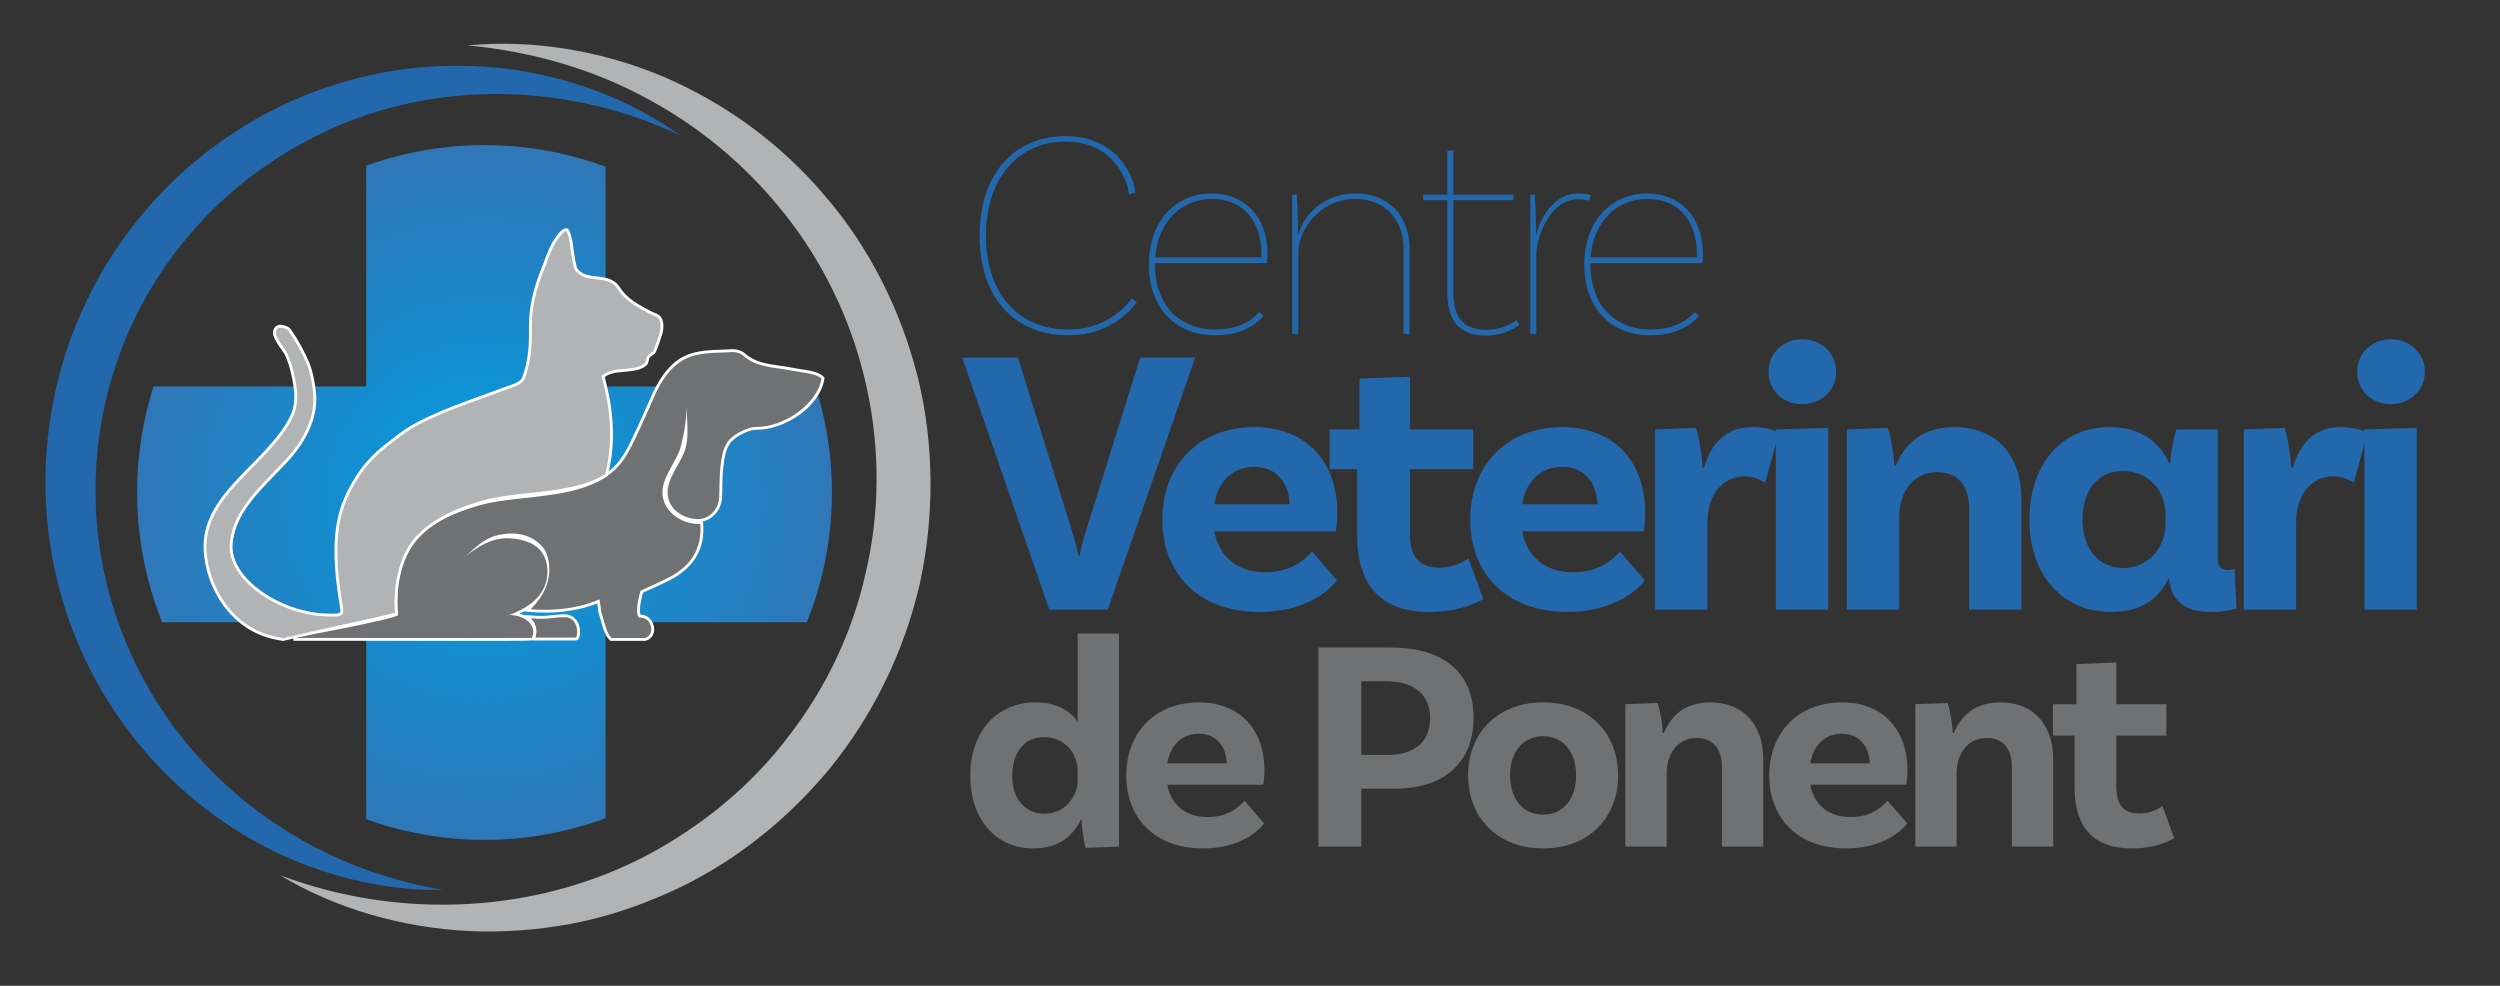 <?xml version="1.0" encoding="utf-8"?>
<!-- Generator: Adobe Illustrator 15.0.0, SVG Export Plug-In . SVG Version: 6.00 Build 0)  -->
<!DOCTYPE svg PUBLIC "-//W3C//DTD SVG 1.1//EN" "http://www.w3.org/Graphics/SVG/1.1/DTD/svg11.dtd">
<svg version="1.1" id="Capa_1" xmlns="http://www.w3.org/2000/svg" xmlns:xlink="http://www.w3.org/1999/xlink" x="0px" y="0px"
	 width="246px" height="97px" viewBox="0 0 246 97" enable-background="new 0 0 246 97" xml:space="preserve">
<rect x="0" y="0" width="246" height="97" fill="#333333" stroke="none"/>
<g>
	<g>
		<path fill="#B1B3B4" d="M46.007,4.468c6.419-0.605,13.066,0.494,19.177,3.036c6.089,2.591,11.652,6.618,15.99,11.769
			c4.411,5.097,7.504,11.331,9.157,17.919c1.601,6.616,1.627,13.583,0.179,20.249c-1.534,6.646-4.586,12.935-8.88,18.205
			c-4.333,5.224-9.792,9.53-15.965,12.249c-3.075,1.368-6.288,2.416-9.576,3.028c-3.289,0.601-6.627,0.839-9.932,0.694
			c-6.604-0.341-13.089-2.182-18.62-5.501c12.054,4.533,25.487,3.694,36.273-2.035c5.363-2.888,10.153-6.81,13.79-11.636
			c3.693-4.766,6.339-10.325,7.61-16.197c2.744-11.729,0.018-24.582-7.336-34.334c-3.658-4.878-8.383-9.032-13.843-12.017
			C58.588,6.859,52.414,5.064,46.007,4.468z"/>
	</g>
	<g>
		<g>
			<defs>
				<circle id="SVGID_1_" cx="47.677" cy="48.459" r="34.183"/>
			</defs>
			<clipPath id="SVGID_2_">
				<use xlink:href="#SVGID_1_"  overflow="visible"/>
			</clipPath>
			<g clip-path="url(#SVGID_2_)">
				<radialGradient id="SVGID_3_" cx="47.693" cy="49.089" r="36.869" gradientUnits="userSpaceOnUse">
					<stop  offset="0" style="stop-color:#009EE0"/>
					<stop  offset="1" style="stop-color:#3374B5"/>
				</radialGradient>
				<polygon fill="url(#SVGID_3_)" points="59.587,10.312 36.036,10.312 36.036,38.03 12.837,38.03 12.837,61.228 36.036,61.228 
					36.036,87.867 59.587,87.867 59.587,61.228 82.549,61.228 82.549,38.03 59.587,38.03 				"/>
			</g>
		</g>
		<g>
			<path fill="#707173" stroke="#FFFFFF" stroke-width="0.282" stroke-linejoin="round" stroke-miterlimit="10" d="M55.529,60.588
				c-0.723,0-1.455,0.157-2.193,0.157c-0.449,0-0.891-0.02-1.313-0.061l-0.437-0.012c0.528,0.174,0.788,0.5,0.881,0.698
				c0.236,0.491,0.229,1.042-0.01,1.512c1.404-0.003,2.808-0.005,4.215-0.003C57.094,62.881,57.205,60.586,55.529,60.588z"/>
			<g>
				<path fill="#707173" d="M46.226,62.925c-6.941,0-17.346-0.011-17.346-0.011l-0.025-0.28c3.67-0.673,9.571-1.84,10.178-2.18
					c-0.275-2.223,0.039-5.463,1.817-7.457c1.688-1.897,4.33-2.834,6.171-3.374c1.377-0.404,2.977-0.579,4.67-0.764
					c2.506-0.273,5.096-0.557,7.136-1.622c1.246-0.653,2.155-1.524,2.782-2.664c0.684-1.177,1.576-3.196,2.228-4.67
					c0.329-0.744,0.593-1.341,0.729-1.605c0.937-1.812,1.999-2.872,3.344-3.336c1.01-0.348,2.095-0.381,3.144-0.414
					c0.33-0.01,0.658-0.021,0.981-0.04c0.007,0,0.014,0,0.021,0c0.483,0,0.892,0.143,1.138,0.361c1.019,0.91,2.233,1.08,3.52,1.26
					c0.407,0.057,0.814,0.114,1.214,0.196c0.26,0.053,0.543,0.096,0.828,0.139c0.863,0.131,1.755,0.267,2.184,0.7l0.051,0.052
					l-0.012,0.071c-0.461,2.695-3.941,4.866-6.515,4.866l-0.104-0.003c-0.794,0-2.365,0.811-2.723,1.539
					c-0.653,1.012-0.687,3.21-0.707,4.524c-0.007,0.46-0.012,0.793-0.041,0.96c-0.007,0.059-0.021,0.12-0.036,0.183
					c-0.225,1.063-1.086,1.824-2.099,1.868h-0.115c-1.44-0.067-2.952-0.9-3.083-2.611c-0.073-0.976,0.453-1.917,0.962-2.828
					c0.362-0.649,0.705-1.262,0.845-1.88c0.127-0.568,0.153-1.135,0.144-1.717c-0.095,0.597-0.218,1.182-0.369,1.751
					c-0.168,0.634-0.519,1.271-0.858,1.888c-0.432,0.784-0.878,1.595-0.948,2.398c-0.145,1.696,1.365,2.937,2.91,3.156
					c0.225,0.034,0.437,0.042,0.639,0.042h0.13l0.04,0.13c0.186,2.344-0.837,4.136-3.041,5.327
					c-0.698,0.377-2.045,0.979-2.621,1.236c-0.11,0.049-0.195,0.087-0.244,0.109l-0.007,0.043c-0.442,1.604-0.327,2.166-0.189,2.362
					c0.024,0,0.047,0,0.07,0c0.705,0,1.138,0.574,1.202,1.142c0.053,0.475-0.155,1.013-0.739,1.146l-3.301,0.003
					c-0.508-0.392-0.717-1.161-0.886-1.78c-0.044-0.162-0.085-0.312-0.125-0.438c-0.169-0.521-0.179-0.591-0.19-0.777
					c-0.007-0.118-0.018-0.293-0.097-0.748c-0.568,0.243-1.212,0.447-1.918,0.606c-1.029,0.237-2.141,0.363-3.216,0.363
					c-0.382,0-1.11-0.016-1.55-0.059l-0.302-0.03l0.218-0.211c0.238-0.231,0.448-0.464,0.631-0.695
					c-0.366,0.35-0.808,0.661-1.32,0.927c-0.229,0.119-0.471,0.245-0.714,0.353c0.854,0.159,1.485,0.563,1.764,1.142
					c0.208,0.433,0.19,0.923-0.048,1.279C52.378,62.925,52.378,62.925,46.226,62.925z M49.864,52.821
					c0.269,0,0.548,0.019,0.827,0.055c1.65,0.231,2.69,0.937,3.105,2.104c-0.089-0.356-0.212-0.633-0.32-0.801
					c-0.165-0.257-1.091-1.541-3.152-1.541c-0.242,0-0.502,0.02-0.778,0.062c-0.695,0.091-1.25,0.302-1.758,0.606
					C48.426,53.015,49.123,52.821,49.864,52.821z"/>
				<g>
					<path fill="#FFFFFF" d="M72.129,34.645c0.349,0,0.74,0.125,0.97,0.33c1.385,1.236,3.155,1.153,4.799,1.489
						c1.034,0.21,2.409,0.263,2.94,0.8c-0.432,2.526-3.702,4.749-6.376,4.749c-0.03,0-0.056-0.002-0.084-0.002h-0.02
						c-0.855,0-2.475,0.856-2.849,1.618c-0.891,1.377-0.652,4.9-0.76,5.522c-0.009,0.067-0.024,0.13-0.039,0.197
						c-0.201,0.951-0.99,1.694-1.963,1.737c-0.019,0-0.037,0-0.054,0c-0.017,0-0.036,0-0.048,0c-1.471-0.068-2.83-0.932-2.948-2.481
						c-0.12-1.597,1.457-3.131,1.803-4.667c0.286-1.278,0.071-2.581,0.081-3.891c-0.058,1.299-0.244,2.595-0.579,3.857
						c-0.375,1.419-1.683,2.836-1.81,4.31c-0.146,1.712,1.308,3.063,3.03,3.308c0.231,0.035,0.45,0.043,0.659,0.043
						c0.007,0,0.02,0,0.029,0c0.185,2.328-0.843,4.044-2.967,5.192c-0.916,0.496-2.932,1.368-2.912,1.368
						c-0.054,0.223-0.653,2.149-0.144,2.652c0.047-0.005,0.09-0.005,0.131-0.005c1.167,0,1.479,1.771,0.431,2.009h-3.27
						c-0.49-0.421-0.688-1.534-0.877-2.121c-0.31-0.953-0.068-0.349-0.314-1.684c-0.606,0.275-1.306,0.5-2.057,0.67
						c-1.01,0.233-2.106,0.359-3.185,0.359c-0.421,0-1.126-0.018-1.536-0.059c2.708-2.629,1.735-5.301,1.387-5.844
						c-0.336-0.525-1.344-1.605-3.271-1.605c-0.248,0-0.516,0.021-0.799,0.063c-1.62,0.212-2.484,1.044-3.736,2.202
						c1.205-0.966,2.563-1.8,4.075-1.8c0.263,0,0.536,0.018,0.809,0.053c1.645,0.23,3.19,0.985,3.19,3.278
						c0,1.659-1.028,2.892-2.506,3.658c-0.391,0.202-0.941,0.5-1.422,0.591c0.148-0.018,0.315-0.038,0.337-0.038
						c-0.001,0.005-0.005,0.005-0.006,0.008c2.075,0.175,2.503,1.567,2.04,2.26c-0.005,0.008-2.609,0.011-6.081,0.011
						c-6.941,0-17.346-0.011-17.346-0.011s10.392-1.906,10.299-2.272c-0.314-2.394,0.111-5.543,1.775-7.409
						c1.553-1.747,3.913-2.69,6.105-3.333c3.417-1.002,8.395-0.601,11.832-2.396c1.163-0.609,2.151-1.467,2.84-2.721
						c0.006-0.004,0.016-0.009,0.021-0.015c1.001-1.756,2.533-5.48,2.937-6.264c0.726-1.403,1.721-2.734,3.265-3.267
						c1.302-0.449,2.734-0.364,4.088-0.446C72.071,34.648,72.101,34.645,72.129,34.645 M72.129,34.363H72.12l-0.053,0.002
						c-0.364,0.021-0.69,0.032-1.019,0.042c-1.06,0.032-2.155,0.066-3.185,0.421c-1.381,0.477-2.469,1.559-3.423,3.404
						c-0.139,0.271-0.401,0.863-0.732,1.613c-0.639,1.446-1.51,3.417-2.164,4.58l-0.015,0.009l-0.044,0.071
						c-0.612,1.115-1.503,1.968-2.724,2.607c-2.016,1.053-4.593,1.334-7.086,1.607c-1.7,0.186-3.305,0.361-4.694,0.768
						c-1.858,0.544-4.525,1.491-6.237,3.416c-1.786,2.002-2.122,5.23-1.864,7.465c-0.937,0.378-6.552,1.485-10.05,2.126l0.05,0.559
						c0,0,10.405,0.011,17.347,0.011c6.231,0,6.231,0,6.32-0.145c0.26-0.389,0.282-0.932,0.052-1.41
						c-0.161-0.333-0.55-0.858-1.465-1.127c0.096-0.048,0.187-0.096,0.271-0.14l0.082-0.042c0.041-0.021,0.081-0.042,0.121-0.064
						l-0.03,0.029l0.604,0.06c0.445,0.044,1.179,0.06,1.564,0.06c1.085,0,2.208-0.127,3.248-0.367
						c0.646-0.146,1.243-0.329,1.777-0.545c0.052,0.32,0.06,0.459,0.066,0.558c0.012,0.2,0.022,0.275,0.197,0.813
						c0.04,0.123,0.08,0.271,0.124,0.432c0.173,0.637,0.389,1.43,0.838,1.816l0.079,0.068h0.104h3.27h0.032l0.031-0.007
						c0.58-0.132,0.92-0.654,0.848-1.299c-0.07-0.626-0.549-1.261-1.33-1.267c-0.084-0.192-0.156-0.725,0.239-2.165
						c0.047-0.021,0.107-0.048,0.178-0.08c0.625-0.279,1.927-0.86,2.63-1.24c2.257-1.22,3.305-3.058,3.113-5.462l-0.019-0.234
						c0.896-0.209,1.612-0.943,1.814-1.902c0.019-0.085,0.034-0.15,0.042-0.219c0.029-0.167,0.034-0.504,0.041-0.97
						c0.019-1.213,0.053-3.472,0.676-4.436c0.349-0.706,1.871-1.489,2.613-1.489l0.104,0.002c2.683,0,6.174-2.177,6.654-4.983
						l0.024-0.143l-0.102-0.103c-0.461-0.467-1.377-0.606-2.263-0.74c-0.283-0.043-0.563-0.085-0.821-0.138
						c-0.405-0.083-0.821-0.141-1.222-0.198c-1.264-0.177-2.458-0.344-3.445-1.225C73.012,34.521,72.558,34.363,72.129,34.363
						L72.129,34.363z"/>
				</g>
			</g>
			<g>
				<defs>
					<path id="SVGID_4_" d="M39.015,60.406c-0.208-2.291,0.188-5.452,1.978-7.462c1.771-1.99,4.501-2.96,6.399-3.518
						c1.421-0.417,3.041-0.594,4.759-0.781c2.726-0.296,5.51-0.609,7.523-1.906c1.298-4.836-0.33-9.482-0.335-9.684
						c0.392-0.339,0.883-0.472,1.406-0.543c0.939-0.126,1.979-0.052,2.726-0.614c0.267-0.201,0.168-0.483,0.354-0.798
						c0.094-0.16,0.497-0.332,0.578-0.507c0.235-0.522,0.407-1.083,0.562-1.548c0-0.003,0.001-0.006,0.003-0.014
						c0.003-0.005,0.003-0.013,0.009-0.016c0.143-0.424,0.218-0.878,0.12-1.327c-0.157-0.704-0.565-0.651-1.174-0.973
						c-1.116-0.6-2.303-1.206-2.996-2.314c-1.034-1.666-3.227-0.483-4.228-1.911c-0.039-0.056-0.063-0.119-0.081-0.182
						c-0.011-0.035-0.021-0.072-0.03-0.108c-0.166-0.74-0.29-1.484-0.363-2.236c-0.024-0.218-0.248-1.273-0.451-1.351
						c-0.349-0.131-0.89,0.686-1.052,0.92c-0.52,0.749-0.813,1.624-1.136,2.475c-0.053,0.137-0.105,0.273-0.157,0.407
						c-0.625,1.538-1.1,3.148-1.209,4.811c-0.051,0.81-0.014,1.62-0.042,2.43c-0.009,0.195-0.021,0.386-0.038,0.58
						c-0.077,1.03-0.277,2.057-0.659,3.007c-0.206,0.515-1.194,0.761-1.649,0.932c-2.295,0.876-4.64,1.63-6.893,2.623
						c-2.557,1.125-3.18,1.66-4.973,3.052c-1.83,1.43-3.032,3.09-3.968,5.22c-1.348,3.053-1.047,6.911-0.372,10.836
						c0.045,0.271,0.007,0.519-0.309,0.579c-0.397,0.071-0.799,0.038-1.196,0.028c-4.395-0.094-9.727-3.446-9.367-7.088
						c0.335-3.362,3.185-5.616,5.558-8.218c1.076-1.182,1.879-2.468,2.343-3.883c0.146-0.451,0.241-0.923,0.292-1.392
						c0.063-0.584,0.031-1.171-0.051-1.758c-0.119-0.812-0.264-1.621-0.585-2.405c-0.456-1.111-1.049-2.17-1.743-3.2
						c-0.192-0.289-0.512-0.42-0.891-0.467c-0.237-0.029-0.437,0.067-0.547,0.221c-0.529,0.714,0.774,1.941,1.08,2.643
						c0.43,0.991,0.666,2.044,0.82,3.097c0.155,1.078,0.088,2.128-0.445,3.142c-2.435,4.599-8.673,7.438-8.404,12.922
						c0.172,3.55,2.529,7.827,7.064,8.693c0.168,0.031,0.335,0.058,0.498,0.088C27.744,62.906,37.645,60.798,39.015,60.406z"/>
				</defs>
				<use xlink:href="#SVGID_4_"  overflow="visible" fill="#B1B3B4"/>
				<clipPath id="SVGID_5_">
					<use xlink:href="#SVGID_4_"  overflow="visible"/>
				</clipPath>
				<use xlink:href="#SVGID_4_"  overflow="visible" fill="none" stroke="#FFFFFF" stroke-width="0.282" stroke-miterlimit="10"/>
			</g>
		</g>
	</g>
	<g>
		<path fill="#2368AD" d="M43.56,87.576c-5.997,0.071-12.073-1.458-17.542-4.28c-5.445-2.867-10.293-7.024-13.921-12.131
			C8.413,66.1,5.963,60.102,4.974,53.856c-0.987-6.252-0.505-12.723,1.385-18.782c0.952-3.026,2.262-5.937,3.869-8.668
			c1.633-2.715,3.552-5.258,5.751-7.529c4.39-4.543,9.817-8.072,15.738-10.128c2.955-1.032,6.013-1.758,9.108-2.073
			c3.094-0.306,6.207-0.271,9.258,0.116c6.095,0.822,11.964,3.023,16.838,6.521C56.094,8.194,43.581,7.94,33.144,12.426
			c-5.201,2.256-9.903,5.57-13.668,9.732c-3.775,4.146-6.635,9.096-8.294,14.428C9.5,41.909,9.004,47.62,9.708,53.176
			c0.703,5.564,2.657,10.972,5.648,15.794c3.018,4.801,7.079,9.012,11.912,12.197C32.082,84.397,37.667,86.532,43.56,87.576z"/>
	</g>
	<g>
		<path fill="#2368AD" d="M111.714,18.977l-0.624,0.148c-0.06-0.95-1.217-5.196-6.265-5.196c-4.513,0-7.809,3.503-7.809,9.264
			c0,5.79,3.296,9.234,8.106,9.234c3.682,0,5.641-2.227,6.265-3.087l0.475,0.416c-0.712,0.95-2.791,3.236-6.74,3.236
			c-5.196,0-8.729-3.593-8.729-9.798c0-6.205,3.534-9.798,8.432-9.798C110.11,13.395,111.625,17.552,111.714,18.977z"/>
		<path fill="#2368AD" d="M113.645,25.895v0.119c0,3.86,2.286,6.413,5.938,6.413c1.841,0,3.326-0.594,4.335-1.722l0.416,0.386
			c-1.217,1.366-2.91,1.9-4.75,1.9c-4.008,0-6.532-2.761-6.532-6.948c0-4.424,2.762-7.007,6.176-7.007
			c3.147,0,5.493,2.197,5.493,5.938c0,0.594-0.06,0.92-0.06,0.92H113.645z M113.674,25.331h10.452v-0.327
			c0-3.474-1.989-5.434-4.869-5.434C116.346,19.571,113.941,21.708,113.674,25.331z"/>
		<path fill="#2368AD" d="M138.704,24.47v8.403h-0.594V24.47c0-2.88-1.871-4.899-4.751-4.899c-3.563,0-5.612,3.118-5.612,5.344
			v7.958h-0.594V19.155l0.445-0.03c0.089,1.276,0.119,2.672,0.119,3.949h0.03v0.06c0.594-2.227,2.732-4.098,5.642-4.098
			C136.685,19.036,138.704,21.293,138.704,24.47z"/>
		<path fill="#2368AD" d="M149.512,31.952c0,0-1.277,1.069-3.207,1.069c-2.702,0-3.889-1.396-3.889-4.275v-9.056h-2.375v-0.534
			h2.375V14.85l0.594-0.059v4.365h5.908v0.534h-5.908v9.056c0,2.435,0.92,3.711,3.295,3.711c1.722,0,2.91-0.95,2.91-0.95
			L149.512,31.952z"/>
		<path fill="#2368AD" d="M156.519,19.185l-0.118,0.564c-0.089-0.03-0.624-0.149-1.099-0.149c-2.851,0-4.127,3.831-4.127,5.463
			v7.809h-0.594V19.155l0.445-0.03c0.089,1.276,0.119,2.672,0.119,3.949h0.03c0.475-1.959,1.93-4.038,4.127-4.038
			C155.896,19.036,156.43,19.155,156.519,19.185z"/>
		<path fill="#2368AD" d="M156.489,25.895v0.119c0,3.86,2.286,6.413,5.938,6.413c1.841,0,3.326-0.594,4.335-1.722l0.416,0.386
			c-1.217,1.366-2.91,1.9-4.751,1.9c-4.008,0-6.532-2.761-6.532-6.948c0-4.424,2.761-7.007,6.176-7.007
			c3.147,0,5.493,2.197,5.493,5.938c0,0.594-0.059,0.92-0.059,0.92H156.489z M156.519,25.331h10.451v-0.327
			c0-3.474-1.989-5.434-4.869-5.434C159.191,19.571,156.786,21.708,156.519,25.331z"/>
		<path fill="#2368AD" d="M105.355,51.836c0.263,0.827,0.601,1.917,0.752,2.856h0.112c0.188-0.939,0.489-1.992,0.752-2.819
			l5.224-16.688h5.413l-8.607,24.807h-5.75l-8.57-24.807h5.488L105.355,51.836z"/>
		<path fill="#2368AD" d="M129.11,54.279l2.443,2.819c-1.203,1.579-3.796,3.119-7.63,3.119c-5.977,0-9.547-3.758-9.547-9.096
			c0-5.3,3.57-9.096,9.058-9.096c5.187,0,8.156,3.533,8.156,8.382c0,1.127-0.15,1.879-0.15,1.879h-11.953
			c0.451,2.368,2.104,4.021,5.037,4.021C127.043,56.309,128.358,55.106,129.11,54.279z M119.488,49.619h7.404
			c-0.037-2.104-1.315-3.684-3.458-3.684C121.405,45.935,119.864,47.25,119.488,49.619z"/>
		<path fill="#2368AD" d="M145.949,58.94c0,0-1.879,1.277-5.3,1.277c-4.661,0-7.104-2.518-7.104-7.555v-6.502h-2.706v-3.909h2.932
			v-4.999l4.961-0.188v5.187h6.239v3.909h-6.239v6.276c0,2.368,0.902,3.42,2.894,3.42c1.804,0,2.856-0.939,2.856-0.939
			L145.949,58.94z"/>
		<path fill="#2368AD" d="M159.405,54.279l2.443,2.819c-1.203,1.579-3.796,3.119-7.63,3.119c-5.976,0-9.547-3.758-9.547-9.096
			c0-5.3,3.571-9.096,9.058-9.096c5.187,0,8.156,3.533,8.156,8.382c0,1.127-0.15,1.879-0.15,1.879h-11.953
			c0.451,2.368,2.105,4.021,5.037,4.021C157.338,56.309,158.653,55.106,159.405,54.279z M149.783,49.619h7.404
			c-0.037-2.104-1.315-3.684-3.458-3.684C151.7,45.935,150.159,47.25,149.783,49.619z"/>
		<path fill="#2368AD" d="M175.042,42.552l-1.353,4.962c-0.602-0.414-1.24-0.639-2.03-0.639c-1.954,0-3.646,1.579-3.646,4.548v8.569
			h-5.149v-17.74l4.022-0.15c0.375,1.165,0.639,3.157,0.639,3.909h0.15c0.677-2.255,2.067-3.984,4.736-3.984
			C173.425,42.026,174.252,42.214,175.042,42.552z"/>
		<path fill="#2368AD" d="M177.334,39.771c-1.842,0-3.308-1.315-3.308-3.195c0-1.842,1.466-3.195,3.308-3.195
			s3.345,1.353,3.345,3.195C180.68,38.456,179.176,39.771,177.334,39.771z M174.741,42.252l5.149-0.15v17.891h-5.149V42.252z"/>
		<path fill="#2368AD" d="M198.91,49.093v10.899h-5.149v-9.998c0-2.105-1.052-3.533-3.12-3.533c-2.631,0-3.759,2.292-3.759,4.36
			v9.171h-5.149v-17.74l4.021-0.15c0.375,1.165,0.639,2.969,0.639,3.721h0.15c0.864-2.104,2.593-3.796,5.75-3.796
			C196.692,42.026,198.91,45.071,198.91,49.093z"/>
		<path fill="#2368AD" d="M220.07,59.88c0,0-1.09,0.338-2.48,0.338c-2.669,0-3.947-1.127-4.172-3.307h-0.038
			c-0.902,1.917-2.593,3.307-5.638,3.307c-4.548,0-8.043-3.345-8.043-9.096c0-5.337,3.044-9.096,7.931-9.096
			c3.007,0,4.886,1.466,5.826,3.571h0.113c-0.038-0.489,0.226-2.255,0.602-3.345h4.059v12.667c0,0.827,0.301,1.165,1.015,1.165
			c0.226,0,0.451-0.038,0.639-0.112L220.07,59.88z M213.079,51.686l0.038-1.203l-0.038,0.037c0-2.104-1.541-4.172-4.209-4.172
			c-2.406,0-3.946,1.842-3.946,4.773c0,2.894,1.579,4.773,4.059,4.773C211.538,55.896,213.079,53.641,213.079,51.686z"/>
		<path fill="#2368AD" d="M232.963,42.552l-1.353,4.962c-0.602-0.414-1.24-0.639-2.03-0.639c-1.954,0-3.646,1.579-3.646,4.548v8.569
			h-5.149v-17.74l4.022-0.15c0.375,1.165,0.639,3.157,0.639,3.909h0.15c0.677-2.255,2.067-3.984,4.736-3.984
			C231.347,42.026,232.174,42.214,232.963,42.552z"/>
		<path fill="#2368AD" d="M235.256,39.771c-1.842,0-3.307-1.315-3.307-3.195c0-1.842,1.465-3.195,3.307-3.195
			s3.345,1.353,3.345,3.195C238.601,38.456,237.098,39.771,235.256,39.771z M232.663,42.252l5.149-0.15v17.891h-5.149V42.252z"/>
		<path fill="#707173" d="M110.11,62.344v20.962l-3.295,0.12c-0.208-0.861-0.416-2.376-0.386-2.762h-0.089
			c-0.772,1.663-2.257,2.821-4.662,2.821c-3.8,0-6.206-2.999-6.206-7.126c0-4.632,2.851-7.245,6.414-7.245
			c2.019,0,3.355,0.772,4.157,1.9v-8.67H110.11z M106.043,76.774v-0.95c0-1.544-1.158-3.295-3.326-3.295
			c-1.9,0-3.118,1.484-3.118,3.83c0,2.227,1.247,3.711,3.207,3.711C104.766,80.07,106.043,78.408,106.043,76.774z"/>
		<path fill="#707173" d="M122.462,78.793l1.93,2.228c-0.95,1.247-2.999,2.464-6.027,2.464c-4.721,0-7.542-2.969-7.542-7.186
			c0-4.187,2.821-7.185,7.156-7.185c4.097,0,6.443,2.791,6.443,6.621c0,0.891-0.119,1.485-0.119,1.485h-9.442
			c0.356,1.87,1.663,3.177,3.979,3.177C120.829,80.397,121.868,79.447,122.462,78.793z M114.861,75.112h5.849
			c-0.03-1.663-1.039-2.91-2.731-2.91C116.375,72.202,115.158,73.241,114.861,75.112z"/>
		<path fill="#707173" d="M144.998,70.658c0,4.631-3.236,6.947-7.66,6.947h-3.385v5.701h-4.216V63.71h7.037
			C141.91,63.71,144.998,66.026,144.998,70.658z M140.722,70.658c0-2.227-1.455-3.623-4.365-3.623h-2.405v7.245h2.583
			C139.208,74.28,140.722,73.004,140.722,70.658z"/>
		<path fill="#707173" d="M159.221,76.299c0,4.216-2.939,7.186-7.364,7.186c-4.454,0-7.393-2.969-7.393-7.186
			c0-4.216,2.939-7.185,7.393-7.185C156.281,69.114,159.221,72.083,159.221,76.299z M155.093,76.299
			c0-2.256-1.247-3.859-3.236-3.859c-2.019,0-3.266,1.603-3.266,3.859c0,2.286,1.247,3.86,3.266,3.86
			C153.846,80.159,155.093,78.585,155.093,76.299z"/>
		<path fill="#707173" d="M173.502,74.696v8.61h-4.068v-7.897c0-1.663-0.832-2.791-2.464-2.791c-2.078,0-2.969,1.811-2.969,3.444
			v7.245h-4.067V69.292l3.177-0.119c0.297,0.92,0.505,2.346,0.505,2.939h0.119c0.683-1.663,2.049-2.999,4.543-2.999
			C171.75,69.114,173.502,71.52,173.502,74.696z"/>
		<path fill="#707173" d="M185.734,78.793l1.93,2.228c-0.95,1.247-2.999,2.464-6.027,2.464c-4.721,0-7.542-2.969-7.542-7.186
			c0-4.187,2.821-7.185,7.156-7.185c4.097,0,6.443,2.791,6.443,6.621c0,0.891-0.119,1.485-0.119,1.485h-9.442
			c0.356,1.87,1.663,3.177,3.979,3.177C184.102,80.397,185.141,79.447,185.734,78.793z M178.133,75.112h5.85
			c-0.03-1.663-1.039-2.91-2.731-2.91C179.648,72.202,178.431,73.241,178.133,75.112z"/>
		<path fill="#707173" d="M202.035,74.696v8.61h-4.067v-7.897c0-1.663-0.832-2.791-2.464-2.791c-2.079,0-2.97,1.811-2.97,3.444
			v7.245h-4.067V69.292l3.177-0.119c0.297,0.92,0.505,2.346,0.505,2.939h0.119c0.683-1.663,2.049-2.999,4.543-2.999
			C200.283,69.114,202.035,71.52,202.035,74.696z"/>
		<path fill="#707173" d="M213.942,82.475c0,0-1.485,1.01-4.187,1.01c-3.682,0-5.612-1.989-5.612-5.968V72.38h-2.138v-3.088h2.316
			v-3.949l3.919-0.148v4.097h4.929v3.088h-4.929v4.958c0,1.871,0.712,2.703,2.286,2.703c1.425,0,2.257-0.743,2.257-0.743
			L213.942,82.475z"/>
	</g>
</g>
</svg>
